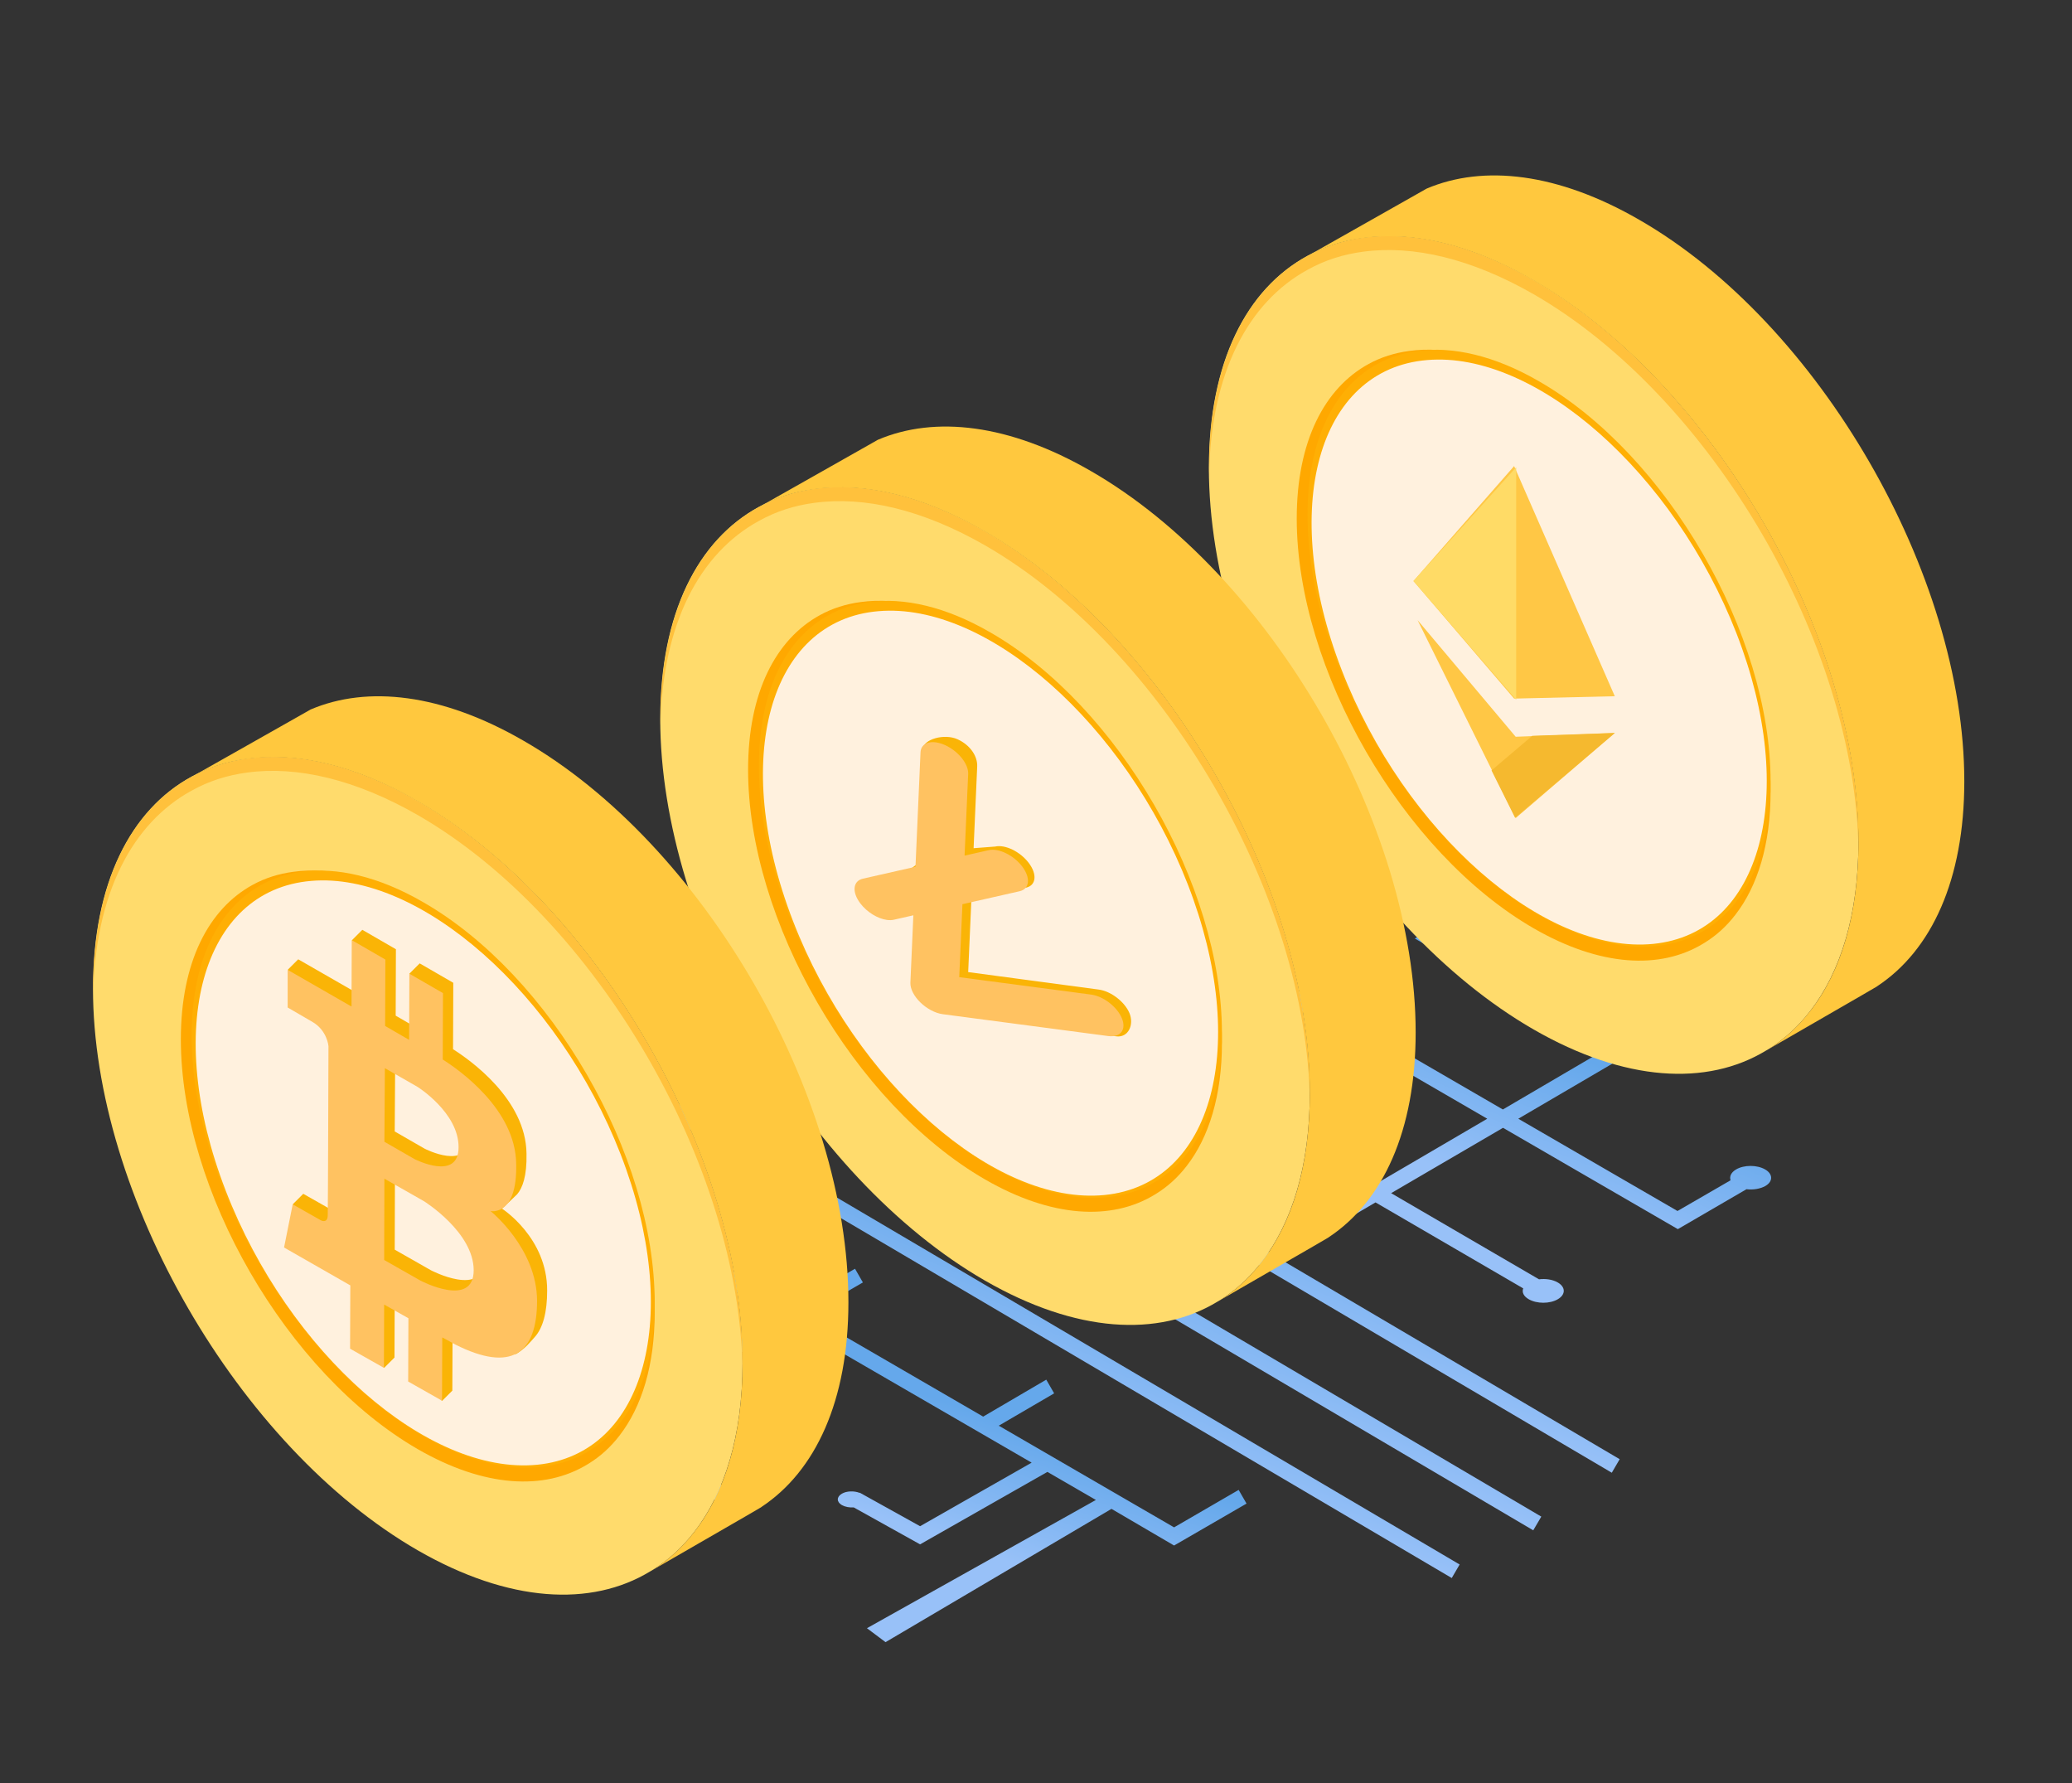 <svg width="129" height="111" viewBox="0 0 129 111" fill="none" xmlns="http://www.w3.org/2000/svg">
<rect x="0" y="0" width="129" height="111" fill="#333333" stroke="none"/>
<path d="M34.737 65.449L90.384 98.232L90.875 97.39L35.228 64.606" fill="url(#paint0_linear_164_3795)"/>
<path d="M39.821 62.479L95.458 95.262L95.959 94.409L40.312 61.626" fill="url(#paint1_linear_164_3795)"/>
<path d="M44.701 58.894L100.348 91.677L100.839 90.835L45.192 58.052" fill="url(#paint2_linear_164_3795)"/>
<path d="M73.097 96.208L77.608 93.598L77.117 92.746L73.097 95.078L62.182 88.749L65.63 86.736L65.139 85.883L61.211 88.184L50.265 81.835L53.723 79.832L53.232 78.979L49.283 81.27L37.448 74.407L29.275 78.928L20.754 73.935L20.263 74.777L29.255 80.047L37.428 75.527L44.343 79.544L41.335 81.27L38.461 79.626C38.532 79.39 38.41 79.133 38.093 78.948C37.581 78.65 36.742 78.65 36.221 78.948C35.709 79.246 35.709 79.729 36.221 80.027C36.579 80.232 37.08 80.294 37.53 80.212L41.325 82.39L45.315 80.099L48.291 81.825L36.374 88.749L44.486 93.342C44.517 93.455 44.599 93.557 44.742 93.639C45.11 93.855 45.703 93.855 46.061 93.639C46.429 93.424 46.429 93.085 46.061 92.869C45.867 92.756 45.621 92.705 45.376 92.715L38.338 88.729L49.263 82.379L64.228 91.05L57.283 95.006L53.529 92.92L53.518 92.931C53.181 92.797 52.71 92.807 52.414 92.982C52.076 93.177 52.076 93.496 52.414 93.691C52.618 93.804 52.884 93.855 53.15 93.835L57.283 96.136L65.21 91.626L68.228 93.372L53.975 101.356L55.133 102.224L69.2 93.927L73.097 96.208Z" fill="url(#paint3_linear_164_3795)"/>
<path d="M109.891 72.795C109.39 72.507 108.582 72.507 108.091 72.795C107.774 72.98 107.661 73.237 107.743 73.473L104.439 75.384L94.527 69.641L102.005 65.264L90.047 58.422L108.715 47.696C109.124 47.748 109.574 47.686 109.891 47.501C110.393 47.213 110.393 46.741 109.891 46.453C109.39 46.165 108.582 46.165 108.091 46.453C107.774 46.638 107.661 46.895 107.743 47.131L88.083 58.422L100.051 65.264L93.566 69.065L68.801 54.703L60.627 59.223L58.07 57.723L66.775 52.669L70.57 50.47C70.908 50.47 71.245 50.408 71.501 50.254C72.002 49.967 72.002 49.494 71.501 49.206C71 48.919 70.192 48.919 69.701 49.206C69.333 49.422 69.23 49.741 69.414 50.008L66.294 51.816L57.109 57.158L53.068 54.785C53.242 54.518 53.15 54.21 52.782 53.994C52.281 53.706 51.472 53.706 50.981 53.994C50.48 54.282 50.48 54.754 50.981 55.042C51.247 55.196 51.595 55.268 51.933 55.258L56.137 57.723L53.784 59.09L62.54 64.052L63.021 63.199L55.748 59.079L57.099 58.288L60.617 60.353L68.79 55.833L92.594 69.641L80.165 76.915L80.656 77.767L85.638 74.85L94.834 80.202C94.742 80.438 94.854 80.695 95.182 80.88C95.683 81.168 96.491 81.168 96.982 80.88C97.483 80.593 97.483 80.12 96.982 79.832C96.665 79.647 96.225 79.586 95.816 79.637L86.61 74.274L93.576 70.206L104.46 76.514L108.735 74.028C109.145 74.079 109.584 74.007 109.902 73.832C110.393 73.555 110.393 73.082 109.891 72.795Z" fill="url(#paint4_linear_164_3795)"/>
<path d="M115.704 52.429C115.704 56.922 114.598 60.489 112.7 62.937C111.938 63.922 111.056 64.728 110.055 65.34L109.95 65.399C106.289 67.623 101.163 67.354 95.484 64.086C84.32 57.653 75.263 41.996 75.263 29.116C75.263 22.548 77.609 17.981 81.406 15.922C82.452 15.354 83.617 14.981 84.858 14.802C87.951 14.384 91.583 15.205 95.484 17.444C106.662 23.907 115.704 39.563 115.704 52.429Z" fill="#FFDB6C"/>
<path d="M115.704 52.429C115.704 52.593 115.704 52.757 115.704 52.922C115.54 40.115 106.558 24.698 95.499 18.325C91.598 16.086 87.967 15.25 84.873 15.668C83.618 15.832 82.467 16.205 81.421 16.787C77.714 18.802 75.383 23.22 75.278 29.548C75.278 29.399 75.278 29.265 75.278 29.116C75.278 22.563 77.625 17.981 81.421 15.921C82.467 15.354 83.632 14.981 84.873 14.802C87.967 14.384 91.598 15.205 95.499 17.459C106.663 23.907 115.704 39.563 115.704 52.429Z" fill="#FFC13C"/>
<path d="M110.234 49.28C110.234 52.563 109.427 55.16 108.037 56.951C107.484 57.668 106.842 58.25 106.109 58.697L106.035 58.742C103.36 60.369 99.623 60.175 95.484 57.787C87.339 53.086 80.733 41.668 80.733 32.28C80.733 27.489 82.452 24.16 85.216 22.653C85.979 22.235 86.83 21.966 87.742 21.847C89.999 21.533 92.644 22.145 95.484 23.772C103.629 28.474 110.234 39.892 110.234 49.28Z" fill="#FFA800"/>
<path d="M110.234 48.653C110.234 51.862 109.457 54.399 108.082 56.145C107.544 56.847 106.901 57.414 106.199 57.862L106.124 57.906C103.509 59.488 99.862 59.309 95.812 56.966C87.847 52.384 81.405 41.22 81.405 32.041C81.405 27.369 83.079 24.1 85.784 22.638C86.531 22.235 87.353 21.966 88.25 21.847C90.447 21.548 93.047 22.13 95.827 23.742C103.778 28.309 110.234 39.474 110.234 48.653Z" fill="#FFAF04"/>
<path d="M122.295 48.638C122.295 54.772 120.247 59.16 116.885 61.384L116.87 61.399L115.898 61.966L110.055 65.339C111.056 64.727 111.938 63.921 112.7 62.936C114.613 60.489 115.704 56.921 115.704 52.429C115.704 39.563 106.662 23.892 95.483 17.459C91.583 15.205 87.951 14.384 84.858 14.817C83.602 14.981 82.451 15.354 81.405 15.936L86.92 12.817L88.818 11.742C92.36 10.235 96.993 10.757 102.059 13.683C113.238 20.101 122.295 35.757 122.295 48.638Z" fill="#FFC83E"/>
<path d="M108.112 39.429C111.998 49.429 109.681 58.086 102.926 58.757C96.126 59.429 87.428 51.787 83.528 41.698C79.627 31.623 82.033 22.981 88.848 22.414C95.618 21.832 104.226 29.459 108.112 39.429Z" fill="#FFF1DE"/>
<path d="M94.267 29.013L88 36.169L94.267 43.487L100.535 43.34L94.267 29.013Z" fill="#FFC745"/>
<path d="M88 36.169L94.395 43.56L94.395 29.087L88 36.169Z" fill="#FFDB66"/>
<path d="M94.364 50.927L100.535 45.628L94.364 45.863L88.256 38.602L94.364 50.927Z" fill="#FFC745"/>
<path d="M95.394 45.805L92.86 47.959L94.327 50.905L100.535 45.628L95.394 45.805Z" fill="#F5B92F"/>
<path d="M81.546 68.061C81.546 72.553 80.441 76.121 78.543 78.568C77.78 79.553 76.899 80.359 75.897 80.971L75.793 81.031C72.131 83.255 67.005 82.986 61.326 79.718C50.162 73.285 41.105 57.628 41.105 44.747C41.105 38.18 43.452 33.613 47.248 31.553C48.294 30.986 49.46 30.613 50.7 30.434C53.794 30.016 57.425 30.837 61.326 33.076C72.505 39.538 81.546 55.195 81.546 68.061Z" fill="#FFDB6C"/>
<path d="M81.547 68.061C81.547 68.225 81.547 68.389 81.547 68.553C81.382 55.747 72.4 40.329 61.341 33.956C57.441 31.718 53.809 30.882 50.715 31.3C49.46 31.464 48.309 31.837 47.263 32.419C43.557 34.434 41.225 38.852 41.121 45.18C41.121 45.031 41.121 44.897 41.121 44.747C41.121 38.195 43.467 33.613 47.263 31.553C48.309 30.986 49.475 30.613 50.715 30.434C53.809 30.016 57.441 30.837 61.341 33.091C72.505 39.538 81.547 55.195 81.547 68.061Z" fill="#FFC13C"/>
<path d="M76.076 64.911C76.076 68.195 75.269 70.792 73.88 72.583C73.327 73.299 72.684 73.882 71.952 74.329L71.877 74.374C69.202 76.001 65.466 75.807 61.326 73.419C53.181 68.717 46.575 57.3 46.575 47.911C46.575 43.12 48.294 39.792 51.059 38.285C51.821 37.867 52.673 37.598 53.584 37.479C55.841 37.165 58.486 37.777 61.326 39.404C69.471 44.105 76.076 55.523 76.076 64.911Z" fill="#FFA800"/>
<path d="M76.076 64.284C76.076 67.493 75.299 70.031 73.924 71.777C73.386 72.478 72.744 73.046 72.041 73.493L71.966 73.538C69.351 75.12 65.704 74.941 61.654 72.598C53.689 68.016 47.248 56.852 47.248 47.672C47.248 43.001 48.921 39.732 51.626 38.27C52.374 37.867 53.196 37.598 54.092 37.478C56.289 37.18 58.89 37.762 61.669 39.374C69.62 43.941 76.076 55.105 76.076 64.284Z" fill="#FFAF04"/>
<path d="M88.137 64.27C88.137 70.404 86.089 74.792 82.727 77.016L82.712 77.031L81.74 77.598L75.897 80.971C76.898 80.359 77.78 79.553 78.542 78.568C80.455 76.12 81.546 72.553 81.546 68.061C81.546 55.195 72.504 39.523 61.326 33.091C57.425 30.837 53.793 30.016 50.7 30.449C49.444 30.613 48.294 30.986 47.248 31.568L52.762 28.449L54.66 27.374C58.202 25.867 62.835 26.389 67.901 29.314C79.08 35.732 88.137 51.389 88.137 64.27Z" fill="#FFC83E"/>
<path d="M73.954 55.061C77.84 65.061 75.523 73.718 68.768 74.389C61.968 75.061 53.27 67.419 49.37 57.33C45.469 47.255 47.875 38.613 54.69 38.046C61.46 37.464 70.069 45.091 73.954 55.061Z" fill="#FFF1DE"/>
<path d="M68.403 61.6L60.278 60.513L60.478 55.97L63.886 55.255C64.51 55.113 64.584 54.427 64.052 53.721C63.52 53.015 62.583 52.557 61.959 52.698L60.615 52.801L60.839 47.713C60.866 47.096 60.431 46.39 59.612 46.018C58.793 45.647 57.481 46.015 57.454 46.632L57.14 53.757L56.366 54.334L54.73 54.704C54.106 54.846 53.914 55.115 54.446 55.821C54.866 56.379 55.538 56.781 56.109 56.856C56.261 56.877 56.407 56.873 56.538 56.844L57.751 56.569L57.566 60.761C57.55 61.136 57.391 62.025 57.797 62.42C58.203 62.815 58.726 63.089 59.191 63.151L69.489 64.511C70.253 64.612 70.616 63.786 70.321 63.074C70.026 62.361 69.167 61.701 68.403 61.6Z" fill="#FAB406"/>
<path d="M67.927 61.912L59.721 60.828L59.92 56.286L63.48 55.479C64.103 55.338 64.177 54.651 63.645 53.945C63.114 53.239 62.177 52.781 61.553 52.923L60.053 53.263L60.277 48.174C60.304 47.558 59.662 46.757 58.843 46.385C58.024 46.014 57.338 46.213 57.31 46.83L56.997 53.955L53.725 54.697C53.101 54.838 53.027 55.525 53.559 56.231C53.979 56.788 54.651 57.19 55.222 57.266C55.375 57.286 55.52 57.283 55.651 57.253L56.864 56.978L56.68 61.171C56.663 61.545 56.897 62.008 57.303 62.403C57.709 62.798 58.232 63.072 58.697 63.134L68.995 64.494C69.76 64.595 70.14 64.099 69.846 63.386C69.551 62.673 68.692 62.013 67.927 61.912Z" fill="#FFC261"/>
<path d="M46.23 84.851C46.23 89.343 45.124 92.911 43.226 95.358C42.464 96.343 41.582 97.149 40.581 97.761L40.476 97.821C36.815 100.045 31.689 99.776 26.009 96.508C14.846 90.075 5.789 74.418 5.789 61.538C5.789 54.97 8.135 50.403 11.931 48.343C12.978 47.776 14.143 47.403 15.384 47.224C18.477 46.806 22.109 47.627 26.009 49.866C37.188 56.328 46.23 71.985 46.23 84.851Z" fill="#FFDB6C"/>
<path d="M46.23 84.851C46.23 85.015 46.23 85.179 46.23 85.343C46.065 72.537 37.083 57.12 26.024 50.746C22.124 48.508 18.492 47.672 15.398 48.09C14.143 48.254 12.992 48.627 11.946 49.209C8.24 51.224 5.908 55.642 5.804 61.97C5.804 61.821 5.804 61.687 5.804 61.537C5.804 54.985 8.15 50.403 11.946 48.343C12.992 47.776 14.158 47.403 15.398 47.224C18.492 46.806 22.124 47.627 26.024 49.881C37.188 56.328 46.23 71.985 46.23 84.851Z" fill="#FFC13C"/>
<path d="M40.76 81.701C40.76 84.985 39.953 87.582 38.563 89.373C38.01 90.09 37.368 90.672 36.635 91.119L36.56 91.164C33.885 92.791 30.149 92.597 26.009 90.209C17.864 85.507 11.259 74.09 11.259 64.701C11.259 59.91 12.977 56.582 15.742 55.075C16.505 54.657 17.356 54.388 18.268 54.269C20.525 53.955 23.17 54.567 26.009 56.194C34.154 60.895 40.76 72.313 40.76 81.701Z" fill="#FFA800"/>
<path d="M40.76 81.075C40.76 84.284 39.983 86.821 38.608 88.567C38.07 89.269 37.427 89.836 36.725 90.284L36.65 90.328C34.035 91.91 30.388 91.731 26.338 89.388C18.372 84.806 11.931 73.642 11.931 64.463C11.931 59.791 13.605 56.522 16.31 55.06C17.057 54.657 17.879 54.388 18.776 54.269C20.973 53.97 23.573 54.552 26.353 56.164C34.304 60.731 40.76 71.895 40.76 81.075Z" fill="#FFAF04"/>
<path d="M52.821 81.06C52.821 87.194 50.773 91.582 47.41 93.806L47.395 93.821L46.424 94.388L40.581 97.761C41.582 97.149 42.464 96.343 43.226 95.358C45.139 92.91 46.23 89.343 46.23 84.851C46.23 71.985 37.188 56.313 26.009 49.881C22.109 47.627 18.477 46.806 15.383 47.239C14.128 47.403 12.977 47.776 11.931 48.358L17.446 45.239L19.344 44.164C22.886 42.657 27.519 43.179 32.585 46.105C43.764 52.522 52.821 68.179 52.821 81.06Z" fill="#FFC83E"/>
<path d="M38.638 71.851C42.523 81.851 40.207 90.507 33.452 91.179C26.652 91.851 17.954 84.209 14.053 74.12C10.153 64.045 12.559 55.403 19.374 54.836C26.144 54.254 34.752 61.881 38.638 71.851Z" fill="#FFF1DE"/>
<path d="M31.255 75.239C31.255 75.239 31.629 74.896 32.197 74.344C32.526 73.956 32.809 73.224 32.78 71.821C32.75 68.418 29.223 65.956 28.206 65.314L28.221 61.179L26.129 59.97L25.486 60.612L26.129 64.09L24.635 63.224L24.649 59.09L22.557 57.881L21.915 58.523L22.542 62L18.567 59.717L17.924 60.358L18.567 62.06C18.567 62.06 19.18 62.418 20.106 62.956C21.033 63.493 21.108 64.463 21.108 64.463C21.108 64.463 21.078 74.508 21.063 75.015C21.048 75.523 20.644 75.314 20.644 75.314L18.881 74.314L18.238 74.956L18.358 77L22.483 79.359L22.468 83.299L23.917 85.15L24.56 84.508L24.575 80.567L26.084 81.418L26.069 85.359L27.519 87.209L28.162 86.567L28.177 82.627C28.281 82.687 28.52 82.806 28.998 83.075C30.284 83.717 31.36 84.388 32.137 84.284C32.72 83.926 32.974 83.582 33.273 83.254C33.811 82.672 34.065 81.672 34.065 80.344C34.08 77.045 31.255 75.239 31.255 75.239ZM24.605 65.851L26.637 67.015C26.637 67.015 29.208 68.627 29.193 70.776C29.193 72.926 26.443 71.508 26.443 71.508L24.575 70.433L24.605 65.851ZM26.831 79.075L24.575 77.791L24.59 72.732L27.056 74.135C27.056 74.135 30.149 76.06 30.149 78.433C30.134 80.806 26.831 79.075 26.831 79.075Z" fill="#FAB406"/>
<path d="M30.538 75.388C30.538 75.388 32.212 75.746 32.137 72.463C32.107 69.06 28.58 66.597 27.564 65.955L27.579 61.821L25.486 60.612L25.471 64.731L23.977 63.866L23.992 59.731L21.899 58.523L21.885 62.657L17.909 60.373V62.717C17.909 62.717 18.522 63.075 19.449 63.612C20.375 64.149 20.45 65.12 20.45 65.12C20.45 65.12 20.42 75.164 20.405 75.672C20.39 76.179 19.987 75.97 19.987 75.97L18.223 74.97L17.685 77.657L21.81 80.015L21.795 83.955L23.902 85.149L23.917 81.209L25.427 82.06L25.412 86L27.519 87.194L27.534 83.254C27.638 83.314 27.878 83.433 28.356 83.702C31.823 85.448 33.437 84.284 33.437 80.97C33.422 77.687 30.538 75.388 30.538 75.388ZM23.962 66.493L25.994 67.657C25.994 67.657 28.565 69.269 28.55 71.418C28.55 73.567 25.8 72.149 25.8 72.149L23.932 71.075L23.962 66.493ZM26.174 79.716L23.917 78.433L23.932 73.373L26.398 74.776C26.398 74.776 29.491 76.702 29.491 79.075C29.491 81.463 26.174 79.716 26.174 79.716Z" fill="#FFC261"/>
<defs>
<linearGradient id="paint0_linear_164_3795" x1="64.636" y1="77.062" x2="60.95" y2="85.76" gradientUnits="userSpaceOnUse">
<stop stop-color="#65A8EB"/>
<stop offset="1" stop-color="#98C1F8"/>
</linearGradient>
<linearGradient id="paint1_linear_164_3795" x1="69.72" y1="74.086" x2="66.032" y2="82.786" gradientUnits="userSpaceOnUse">
<stop stop-color="#65A8EB"/>
<stop offset="1" stop-color="#98C1F8"/>
</linearGradient>
<linearGradient id="paint2_linear_164_3795" x1="74.6" y1="70.508" x2="70.913" y2="79.206" gradientUnits="userSpaceOnUse">
<stop stop-color="#65A8EB"/>
<stop offset="1" stop-color="#98C1F8"/>
</linearGradient>
<linearGradient id="paint3_linear_164_3795" x1="50.805" y1="84.414" x2="48.119" y2="92.109" gradientUnits="userSpaceOnUse">
<stop stop-color="#65A8EB"/>
<stop offset="1" stop-color="#98C1F8"/>
</linearGradient>
<linearGradient id="paint4_linear_164_3795" x1="82.382" y1="59.15" x2="78.626" y2="68.234" gradientUnits="userSpaceOnUse">
<stop stop-color="#65A8EB"/>
<stop offset="1" stop-color="#98C1F8"/>
</linearGradient>
</defs>
</svg>
